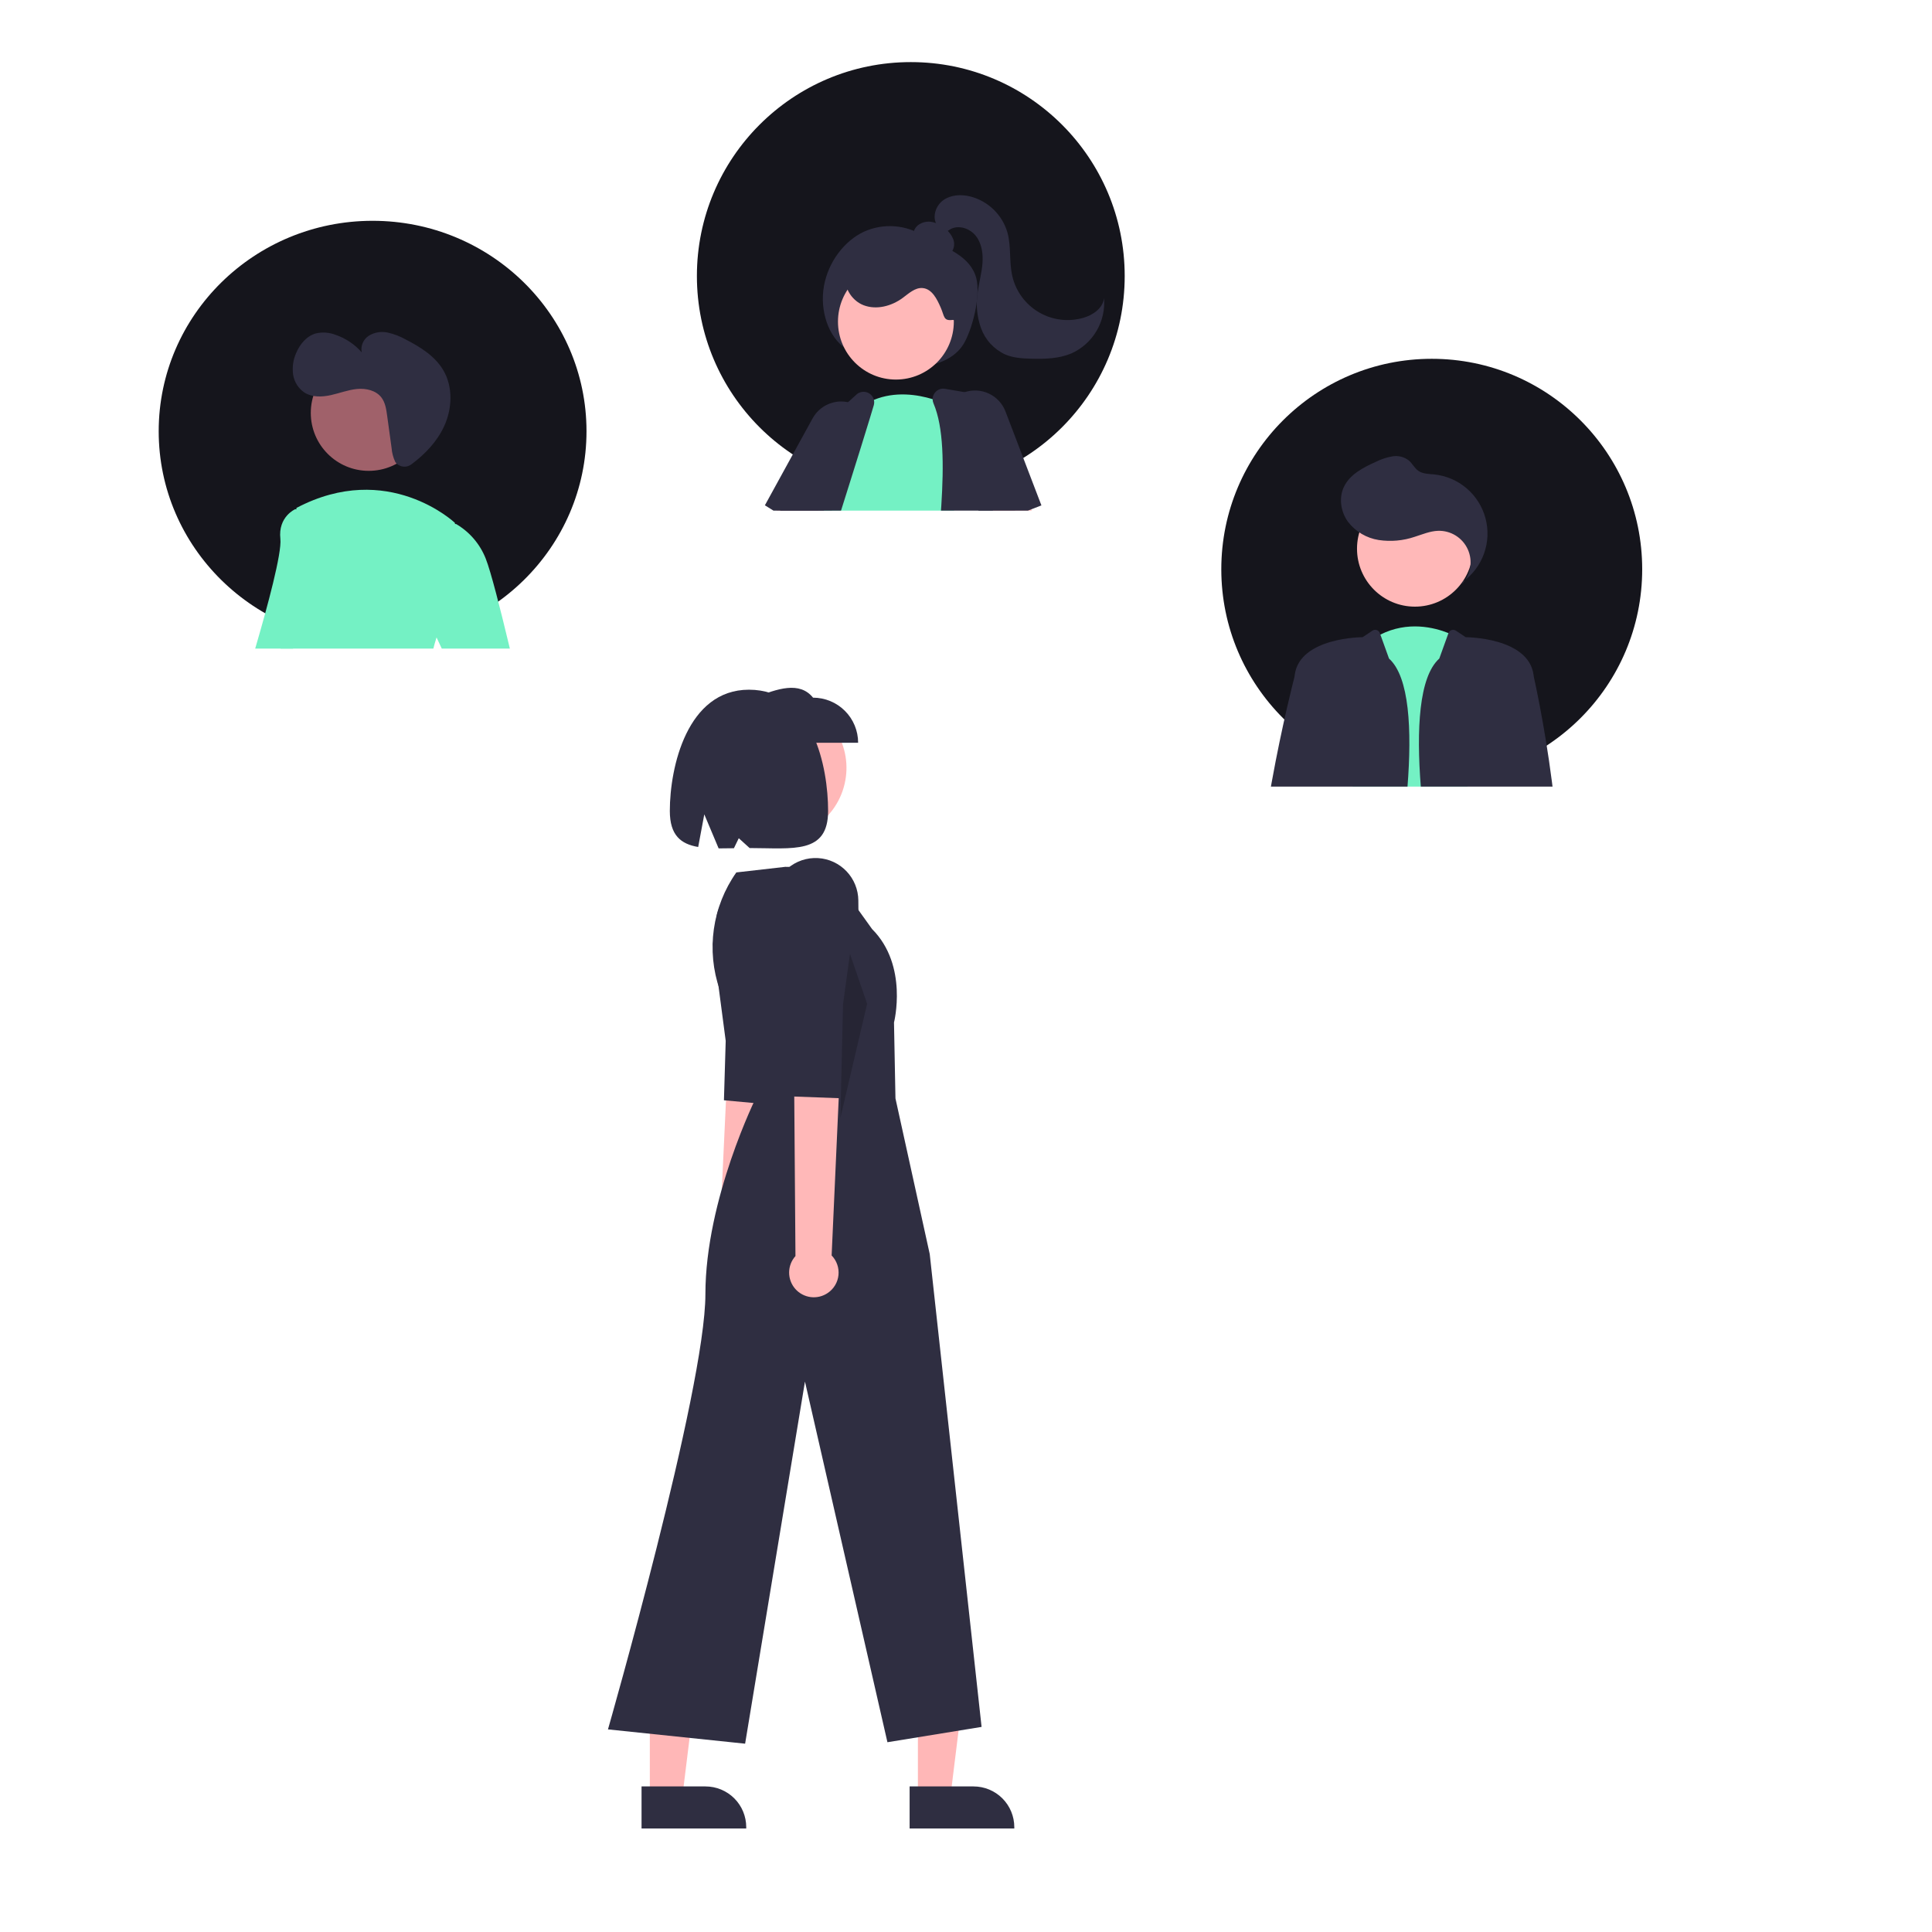 <svg width="280" height="280" viewBox="0 0 280 280" fill="none" xmlns="http://www.w3.org/2000/svg">
<circle cx="132" cy="40" r="31" fill="#15151C"/>
<path d="M122.611 50.541C120.054 48.877 118.782 45.009 119.409 41.472C120.035 37.935 122.394 34.888 125.222 33.574C126.598 32.954 128.106 32.686 129.611 32.793C131.117 32.9 132.572 33.379 133.846 34.187C136.439 35.773 140.107 36.642 141.338 39.815C142.285 42.253 141.085 47.204 139.811 49.572C138.71 51.619 136.618 52.555 134.652 52.962C132.478 53.405 130.233 53.377 128.071 52.878C125.909 52.379 123.878 51.421 122.118 50.07L122.611 50.541Z" fill="#2F2E41"/>
<path d="M121.277 69.327L119.233 72.851L118.963 73.316L118.57 74H112.544L112.951 73.316L114.004 71.542L116.458 67.399L119.237 68.51L121.277 69.327Z" fill="#FFB8B8"/>
<path d="M112.092 74L110.991 73.316L110.854 73.231L117.763 60.642C118.06 60.097 118.462 59.616 118.946 59.228C119.43 58.839 119.986 58.551 120.583 58.379C121.335 58.155 122.133 58.125 122.9 58.293C123.348 58.388 123.779 58.549 124.179 58.772C124.343 58.862 124.502 58.963 124.654 59.073C125.238 59.482 125.718 60.023 126.055 60.652C126.457 61.388 126.655 62.218 126.63 63.056C126.604 63.894 126.357 64.71 125.912 65.42L123.249 69.676L120.972 73.316L120.545 74H112.092V74Z" fill="#2F2E41"/>
<path d="M129.841 55.009C134.477 55.009 138.236 51.25 138.236 46.613C138.236 41.977 134.477 38.218 129.841 38.218C125.204 38.218 121.445 41.977 121.445 46.613C121.445 51.25 125.204 55.009 129.841 55.009Z" fill="#FFB8B8"/>
<path d="M138.269 74H119.397L119.483 73.757C119.435 73.61 119.39 73.463 119.349 73.316C119.305 73.162 119.267 73.005 119.233 72.851C118.926 71.421 118.928 69.941 119.236 68.51C120.279 63.39 124.439 59.23 124.439 59.23C124.511 59.175 124.582 59.124 124.654 59.073C125.273 58.62 125.945 58.243 126.654 57.952C129.744 56.67 132.984 57.186 135.162 57.849C135.92 58.078 136.661 58.36 137.38 58.693C137.633 58.813 137.77 58.888 137.77 58.888L137.985 65.454L138.245 73.316L138.269 74Z" fill="#74F1C4"/>
<path d="M146.999 73.316L145.557 65.981L144.101 58.584C144.04 58.278 143.888 57.998 143.666 57.781C143.443 57.563 143.16 57.417 142.853 57.364L139.804 56.837L136.967 56.348C136.693 56.299 136.411 56.326 136.152 56.425C135.892 56.524 135.665 56.693 135.494 56.912C135.281 57.178 135.164 57.508 135.162 57.849C135.162 58.059 135.205 58.268 135.289 58.461C136.769 61.913 136.796 67.379 136.42 73.316C136.403 73.542 136.389 73.771 136.372 74H147.136L146.999 73.316Z" fill="#2F2E41"/>
<path d="M126.654 57.952C126.592 57.703 126.468 57.474 126.294 57.284C126.121 57.095 125.903 56.952 125.661 56.868C125.419 56.784 125.159 56.762 124.906 56.803C124.653 56.844 124.414 56.947 124.21 57.104L122.901 58.293L117.541 63.175C117.374 63.324 117.243 63.51 117.158 63.718C116.553 65.164 115.374 68.018 114.003 71.542C113.781 72.116 113.552 72.708 113.317 73.316C113.234 73.542 113.146 73.771 113.057 74H121.889C121.961 73.771 122.033 73.542 122.105 73.316C122.498 72.075 122.881 70.859 123.25 69.676C124.33 66.241 125.304 63.12 126.056 60.652C126.265 59.968 126.455 59.337 126.627 58.758C126.707 58.496 126.717 58.218 126.654 57.952V57.952Z" fill="#2F2E41"/>
<path d="M148.981 74H149.552L149.473 73.809L149.265 73.316L146.048 65.684L145.556 65.981L141.604 68.37L143.631 73.316L143.912 74H147.135H148.981Z" fill="#FFB8B8"/>
<path d="M145.721 59.63C145.286 58.491 144.427 57.564 143.324 57.044C142.221 56.523 140.96 56.449 139.804 56.837C139.656 56.886 139.511 56.943 139.37 57.008C138.56 57.369 137.87 57.954 137.38 58.693C137.181 58.989 137.017 59.306 136.892 59.64C136.67 60.22 136.565 60.837 136.583 61.457C136.601 62.077 136.742 62.688 136.998 63.253L137.985 65.454L141.52 73.316L141.827 74H148.982L149.474 73.809L150.752 73.316L150.93 73.248L145.721 59.63Z" fill="#2F2E41"/>
<path d="M136.435 36.971C136.728 37.059 137.041 37.048 137.327 36.939C137.612 36.831 137.854 36.632 138.015 36.372C138.167 36.107 138.257 35.811 138.277 35.506C138.297 35.201 138.247 34.896 138.131 34.614C137.892 34.05 137.517 33.555 137.038 33.173C136.495 32.681 135.833 32.339 135.118 32.179C134.761 32.102 134.391 32.103 134.034 32.181C133.677 32.26 133.341 32.414 133.049 32.634C132.762 32.861 132.55 33.168 132.439 33.516C132.327 33.865 132.323 34.239 132.425 34.59C132.642 35.22 133.231 35.642 133.819 35.957C134.986 36.58 136.272 36.946 137.592 37.03L136.435 36.971Z" fill="#2F2E41"/>
<path d="M138.068 46.363C136.718 46.549 136.891 45.862 136.351 44.611C135.81 43.361 135.086 41.876 133.73 41.749C132.618 41.645 131.702 42.534 130.801 43.194C129.196 44.37 127.033 44.946 125.172 44.24C123.311 43.535 122.018 41.317 122.724 39.456C122.944 38.943 123.267 38.479 123.673 38.096C124.079 37.712 124.56 37.415 125.085 37.224C126.139 36.85 127.258 36.694 128.374 36.768C130.856 36.847 133.291 37.47 135.506 38.593C137.034 39.37 138.523 40.481 139.102 42.095C139.682 43.709 140.064 45.976 138.406 46.413L138.068 46.363Z" fill="#2F2E41"/>
<path d="M135.745 32.533C135.078 31.372 135.629 29.778 136.72 29.002C137.812 28.227 139.276 28.15 140.579 28.462C141.867 28.786 143.047 29.444 144.001 30.368C144.955 31.293 145.649 32.452 146.014 33.729C146.567 35.76 146.238 37.941 146.706 39.993C146.956 41.087 147.426 42.118 148.09 43.023C148.753 43.928 149.594 44.688 150.562 45.256C151.53 45.824 152.603 46.187 153.717 46.324C154.83 46.461 155.96 46.368 157.037 46.052C158.439 45.641 159.864 44.639 160.002 43.185C160.147 44.855 159.766 46.53 158.912 47.973C158.059 49.416 156.775 50.557 155.241 51.234C153.434 51.988 151.419 52.037 149.462 51.987C148.187 51.954 146.883 51.877 145.707 51.384C144.893 51.013 144.161 50.483 143.554 49.825C142.948 49.167 142.479 48.395 142.174 47.554C141.575 45.863 141.414 44.048 141.704 42.278C141.897 40.901 142.28 39.552 142.387 38.165C142.494 36.779 142.291 35.299 141.436 34.202C140.582 33.106 138.949 32.545 137.734 33.221C137.246 33.493 136.852 33.937 136.321 34.112C135.791 34.287 135.039 33.979 135.087 33.422L135.745 32.533Z" fill="#2F2E41"/>
<circle cx="207.5" cy="82.5" r="30.5" fill="#15151C"/>
<path d="M196.035 114L196.1 113.316L198.028 93.258C198.66 92.763 199.339 92.332 200.055 91.97C204.024 89.97 207.852 90.927 209.923 91.754C210.472 91.969 211.003 92.229 211.509 92.53L212.637 113.316L212.675 114H196.035Z" fill="#74F1C4"/>
<path d="M205.063 87.92C209.7 87.92 213.459 84.161 213.459 79.525C213.459 74.888 209.7 71.129 205.063 71.129C200.427 71.129 196.668 74.888 196.668 79.525C196.668 84.161 200.427 87.92 205.063 87.92Z" fill="#FFB8B8"/>
<path d="M211.875 84.644C212.499 83.986 212.913 83.157 213.065 82.264C213.217 81.37 213.099 80.451 212.727 79.624C212.356 78.797 211.746 78.1 210.977 77.62C210.208 77.14 209.313 76.9 208.407 76.931C207.246 76.97 206.152 77.445 205.044 77.793C203.365 78.365 201.573 78.526 199.819 78.264C198.055 77.99 196.462 77.05 195.37 75.637C194.331 74.209 194.007 72.229 194.741 70.623C195.588 68.769 197.567 67.748 199.429 66.918C200.18 66.542 200.981 66.279 201.809 66.136C202.223 66.067 202.647 66.085 203.055 66.187C203.462 66.29 203.844 66.476 204.176 66.733C204.699 67.183 205.006 67.859 205.575 68.249C206.216 68.688 207.048 68.676 207.821 68.754C209.562 68.928 211.209 69.628 212.542 70.761C213.875 71.894 214.832 73.406 215.285 75.096C215.738 76.785 215.666 78.573 215.078 80.221C214.49 81.869 213.414 83.299 211.994 84.32L211.875 84.644Z" fill="#2F2E41"/>
<path d="M201.306 95.443L200.055 91.97L199.977 91.753C199.94 91.651 199.88 91.558 199.802 91.482C199.724 91.406 199.629 91.348 199.526 91.314C199.422 91.28 199.312 91.27 199.204 91.285C199.096 91.299 198.992 91.338 198.902 91.399L197.481 92.346C197.481 92.346 188.372 92.346 187.64 97.811C187.63 97.897 187.616 97.993 187.606 98.095C187.606 98.1 187.605 98.104 187.603 98.109C187.51 98.468 185.791 105.113 184.314 113.316C184.274 113.542 184.232 113.771 184.191 114H203.986V114C204.63 105.759 204.27 98.097 201.306 95.443Z" fill="#2F2E41"/>
<path d="M224.918 113.316C223.838 104.901 222.293 98.095 222.293 98.095C222.28 97.993 222.266 97.897 222.256 97.811C221.528 92.346 212.418 92.346 212.418 92.346L210.999 91.399C210.908 91.339 210.804 91.3 210.696 91.285C210.588 91.27 210.478 91.281 210.374 91.315C210.271 91.349 210.176 91.406 210.098 91.483C210.02 91.559 209.96 91.652 209.923 91.754L208.593 95.443C205.63 98.097 205.269 105.759 205.913 114L205.913 114H225.004C224.976 113.771 224.946 113.542 224.918 113.316Z" fill="#2F2E41"/>
<ellipse cx="54" cy="62.5" rx="31" ry="30.5" fill="#15151C"/>
<path d="M44.578 74.154L42.548 93.316L42.476 94H36.983C37.048 93.778 37.113 93.549 37.182 93.316C38.74 87.97 40.863 80.166 40.634 78.098C40.275 74.872 42.788 73.795 42.788 73.795L42.945 73.826L44.578 74.154Z" fill="#74F1C4"/>
<path d="M53.437 68.239C58.074 68.239 61.833 64.48 61.833 59.844C61.833 55.207 58.074 51.448 53.437 51.448C48.801 51.448 45.042 55.207 45.042 59.844C45.042 64.48 48.801 68.239 53.437 68.239Z" fill="#A0616A"/>
<path d="M64.305 89.932C63.881 90.713 63.535 91.532 63.269 92.38C63.17 92.68 63.074 92.995 62.985 93.316C62.92 93.538 62.862 93.767 62.804 94H40.661C40.692 93.774 40.719 93.545 40.75 93.316C41.882 84.378 42.797 75.306 42.944 73.826C42.958 73.686 42.965 73.614 42.965 73.614C56.234 66.62 65.918 75.767 65.918 75.767C65.918 75.767 65.932 75.832 65.952 75.959C66.164 77.237 67.244 84.702 64.305 89.932Z" fill="#74F1C4"/>
<path d="M63.269 92.38L61.792 89.215L62.151 76.663L65.952 75.959L66.085 75.935C68.05 77.077 69.57 78.85 70.399 80.966C71.137 82.812 72.542 88.363 73.728 93.316C73.783 93.545 73.838 93.774 73.892 94H64.024L63.706 93.316L63.269 92.38Z" fill="#74F1C4"/>
<path d="M57.453 67.158C57.737 67.439 58.113 67.607 58.511 67.633C58.91 67.658 59.304 67.539 59.622 67.297C61.601 65.831 63.338 64.005 64.366 61.778C65.543 59.226 65.675 56.095 64.255 53.67C63.054 51.62 60.934 50.297 58.821 49.211C58.001 48.748 57.117 48.407 56.198 48.2C55.269 47.995 54.297 48.151 53.48 48.638C53.08 48.889 52.765 49.254 52.576 49.687C52.387 50.119 52.333 50.598 52.42 51.062C51.406 49.904 50.105 49.031 48.65 48.531C47.733 48.172 46.729 48.099 45.77 48.322C44.429 48.702 43.45 49.893 42.914 51.18C42.481 52.159 42.332 53.24 42.483 54.299C42.562 54.827 42.752 55.331 43.038 55.781C43.325 56.23 43.703 56.615 44.148 56.909C45.256 57.595 46.671 57.545 47.944 57.265C49.217 56.985 50.449 56.498 51.747 56.374C53.045 56.251 54.49 56.575 55.28 57.612C55.836 58.342 55.979 59.296 56.103 60.206L56.753 64.936C56.806 65.621 56.981 66.29 57.269 66.913C57.319 67.003 57.381 67.085 57.453 67.158Z" fill="#2F2E41"/>
<path d="M108.237 185.67C108.644 185.426 108.993 185.095 109.258 184.7C109.524 184.306 109.7 183.859 109.773 183.39C109.847 182.92 109.817 182.44 109.685 181.984C109.554 181.527 109.323 181.105 109.011 180.747L113.234 138.366L106.182 138.834L104.228 180.567C103.662 181.132 103.322 181.885 103.274 182.683C103.226 183.481 103.472 184.27 103.966 184.899C104.46 185.528 105.168 185.954 105.955 186.096C106.742 186.238 107.554 186.087 108.237 185.67Z" fill="#FFB8B8"/>
<path d="M103.326 136.796L105.174 150.848L104.918 159.461L112.674 160.171L114.229 153.008L115.085 134.044C115.15 132.614 114.67 131.212 113.742 130.122C112.814 129.031 111.507 128.333 110.085 128.168V128.168C108.61 127.996 107.126 128.412 105.954 129.325C104.782 130.237 104.016 131.574 103.821 133.047L103.326 136.796Z" fill="#2F2E41"/>
<path d="M133.03 260.44L137.735 260.44L139.973 242.292L133.029 242.292L133.03 260.44Z" fill="#FFB7B7"/>
<path d="M131.829 265L147 264.999V264.807C147 263.241 146.378 261.74 145.27 260.632C144.163 259.525 142.661 258.903 141.095 258.903H141.095L131.829 258.903L131.829 265Z" fill="#2F2E41"/>
<path d="M94.179 260.44L98.884 260.44L101.122 242.292L94.178 242.292L94.179 260.44Z" fill="#FFB7B7"/>
<path d="M92.978 265L108.149 264.999V264.807C108.149 263.241 107.527 261.74 106.42 260.632C105.312 259.525 103.811 258.903 102.244 258.903H102.244L92.978 258.903L92.978 265Z" fill="#2F2E41"/>
<path d="M110.111 121.21C104.63 119.905 101.246 114.404 102.551 108.923C103.857 103.443 109.358 100.058 114.838 101.364C120.319 102.67 123.703 108.171 122.398 113.651C121.092 119.132 115.591 122.516 110.111 121.21Z" fill="#FFB8B8"/>
<path d="M113.794 125.63L106.714 126.439C104.993 128.88 103.877 131.696 103.458 134.653C103.039 137.611 103.33 140.626 104.306 143.449L109.647 158.902C109.647 158.902 102.232 173.767 102.232 187.569C102.232 201.37 88.111 250.635 88.111 250.635L107.988 252.708L116.661 200.227L128.613 252.497L142.258 250.276L134.743 181.745L129.777 159.188L129.565 148.188C129.565 148.188 131.677 139.934 126.392 134.65L119.94 125.659L113.794 125.63Z" fill="#2F2E41"/>
<path d="M119.973 187.383C120.404 187.091 120.765 186.708 121.032 186.261C121.299 185.814 121.465 185.314 121.518 184.796C121.571 184.278 121.509 183.755 121.338 183.264C121.167 182.772 120.89 182.324 120.527 181.951L122.628 135.332L114.94 136.263L115.284 182.037C114.698 182.689 114.371 183.533 114.365 184.41C114.36 185.286 114.676 186.134 115.254 186.793C115.832 187.452 116.631 187.876 117.501 187.985C118.371 188.093 119.25 187.879 119.973 187.383V187.383Z" fill="#FFB8B8"/>
<path d="M111.694 134.204L114.552 149.468L114.783 158.906L123.311 159.222L124.586 151.292L124.396 130.494C124.381 128.925 123.773 127.421 122.693 126.283C121.613 125.145 120.142 124.458 118.576 124.362V124.362C116.952 124.262 115.353 124.805 114.125 125.873C112.897 126.942 112.139 128.45 112.013 130.073L111.694 134.204Z" fill="#2F2E41"/>
<path d="M124.366 107.644H109.376V101.11C112.666 99.803 115.886 98.691 117.832 101.11C119.565 101.11 121.227 101.799 122.452 103.024C123.678 104.249 124.366 105.911 124.366 107.644V107.644Z" fill="#2F2E41"/>
<path d="M108.545 99.957C99.584 99.957 97.076 111.19 97.076 117.526C97.076 121.06 98.674 122.324 101.186 122.752L102.072 118.022L104.15 122.956C104.855 122.959 105.596 122.946 106.365 122.931L107.069 121.481L108.64 122.905C114.93 122.915 120.015 123.832 120.015 117.526C120.015 111.19 117.815 99.957 108.545 99.957Z" fill="#2F2E41"/>
<path opacity="0.2" d="M121.799 161.999L122.178 145.545L123.183 138.24L125.668 145.476L121.799 161.999Z" fill="black"/>
</svg>
